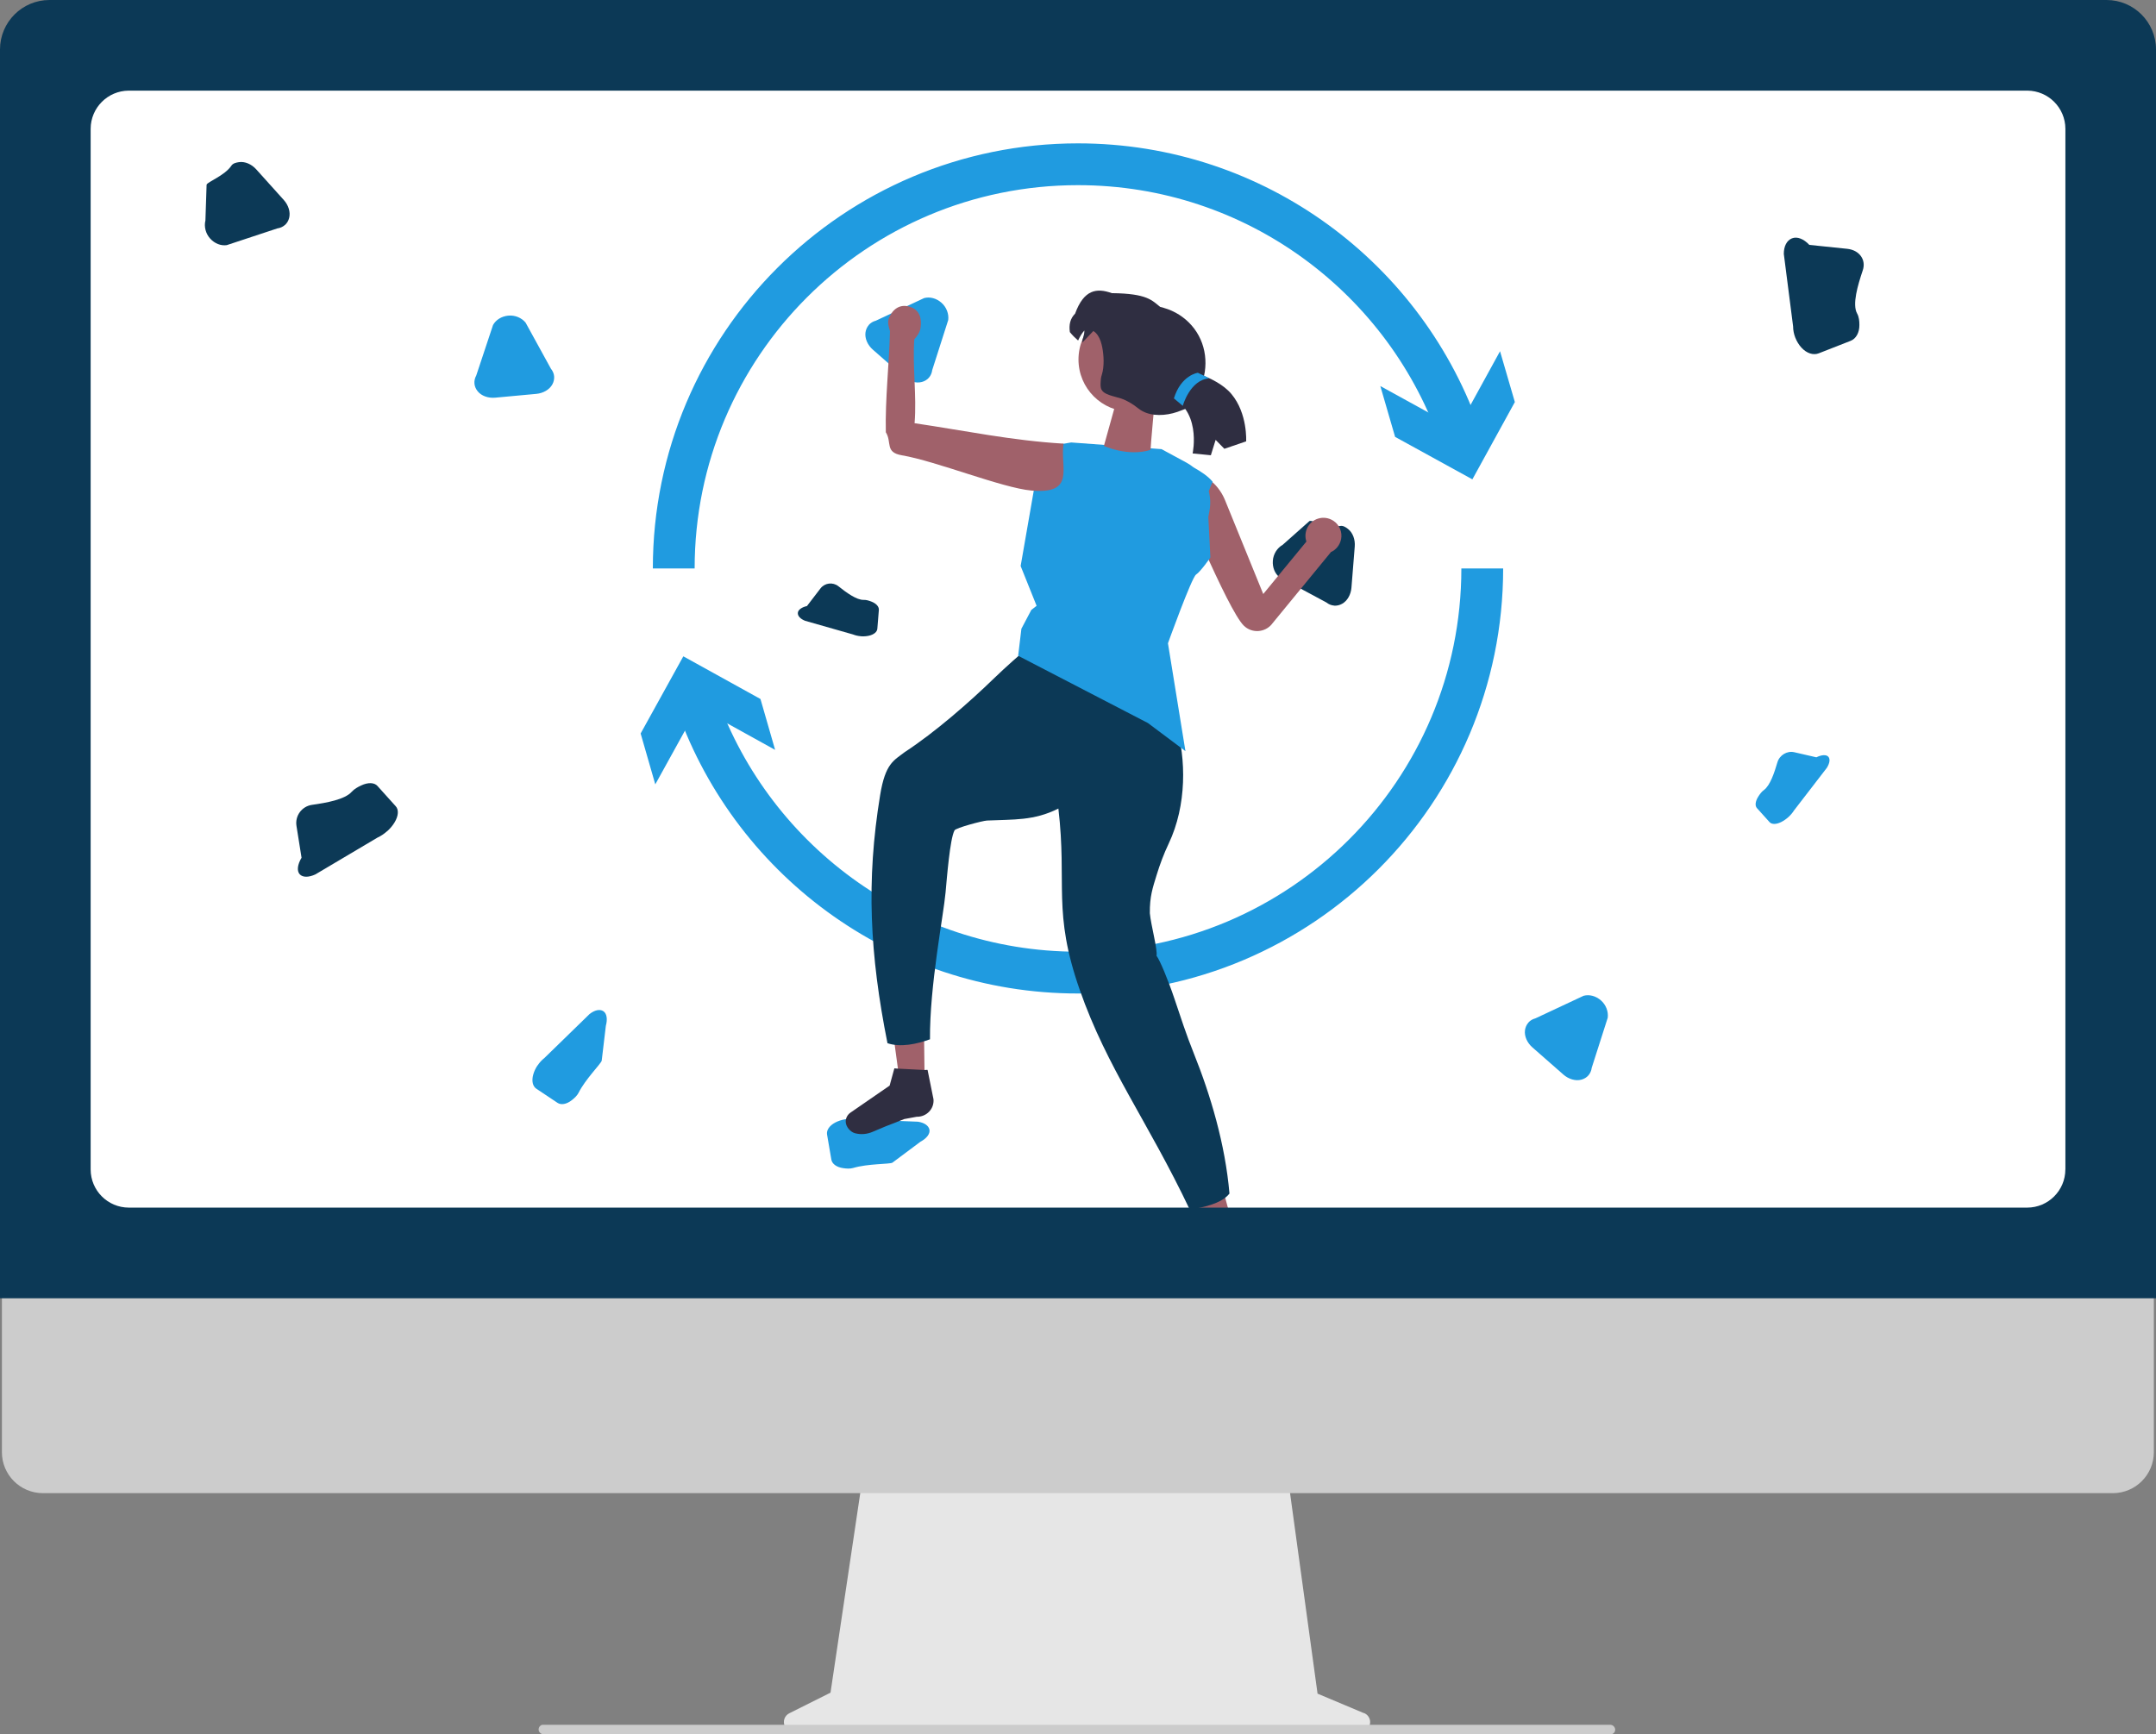 <?xml version="1.0" encoding="UTF-8"?><svg id="Layer_2" xmlns="http://www.w3.org/2000/svg" viewBox="0 0 510.63 410.82"><rect x="0" y="0" width="510.63" height="410.82" fill="#808080" stroke="none"/><defs><style>.cls-1{fill:#e6e6e6;}.cls-2{fill:#fff;}.cls-3{fill:#a0616a;}.cls-4{fill:#ccc;}.cls-5{fill:#209be0;}.cls-6{fill:#0c3956;}.cls-7{fill:#2f2e41;}.cls-8{fill:none;stroke:#209be0;stroke-miterlimit:10;stroke-width:9.9px;}</style></defs><g id="Layer_1-2"><path class="cls-2" d="m482.72,287.59H27.91c-5.04-.01-9.13-4.09-9.14-9.14V29.08c.02-5.04,4.1-9.12,9.14-9.14h454.81c5.04.02,9.12,4.1,9.14,9.14v249.37c-.01,5.04-4.09,9.13-9.14,9.14Z"/><path class="cls-8" d="m159.57,134.65c0-52.88,42.87-95.74,95.74-95.74,42.14,0,77.93,27.23,90.72,65.05"/><polygon class="cls-5" points="326.92 91.45 345.22 101.52 355.27 83.2 358.78 95.24 348.72 113.55 330.42 103.49 326.92 91.45"/><path class="cls-8" d="m351.06,134.65c0,52.88-42.87,95.74-95.74,95.74-42.24,0-78.1-27.36-90.81-65.33"/><polygon class="cls-5" points="183.58 177.63 165.3 167.51 155.2 185.8 151.73 173.75 161.84 155.47 180.11 165.58 183.58 177.63"/><path class="cls-5" d="m278.13,318.96c-.69-.06-1.37-.2-1.98-.42-1.28-.47-1.98-1.24-1.92-1.99l.36-4.45c.06-.74.87-1.39,2.21-1.65.64-.13,1.36-.23,2.03-.1,1.81.34,4.75-1.05,6.97-2.19,1.59-.81,3.6-.26,4.47,1.22l2.74,4.65c1.28.48,2.12,1.23,2.05,1.98-.07.71-.88,1.29-2.17,1.55l-12.69,1.3c-.65.13-1.36.16-2.06.11Z"/><polygon class="cls-3" points="292.96 294.07 286.48 295.71 276.68 271.49 286.24 269.07 292.96 294.07"/><path class="cls-7" d="m284.68,292.57c-.09,2.36-.18,4.73-.27,7.09-.1,2.73-.21,5.45-.31,8.18-.04.98-.07,1.97.2,2.91s.91,1.84,1.84,2.18c1.24.46,2.67-.19,3.51-1.19s1.2-2.29,1.55-3.54c1.2-4.29,2.39-8.58,3.59-12.87.41-1.48.79-3.2-.12-4.46-.68-.94-1.93-1.34-3.1-1.3s-2.29.45-3.38.85"/><path class="cls-5" d="m205.77,76.99c-.42.48-.69,1.08-.79,1.77-.19,1.44.52,2.99,1.75,4.07l7.35,6.45c1.22,1.07,2.86,1.58,4.26,1.2.67-.18,1.24-.53,1.66-1.01s.7-1.1.79-1.81l3.79-11.85c.18-1.45-.4-3.06-1.64-4.13-1.19-1.03-2.71-1.43-4.07-1.07l-11.42,5.35c-.69.18-1.26.53-1.69,1.02Z"/><path class="cls-5" d="m361.97,242.26c-.42.48-.69,1.08-.79,1.77-.19,1.44.52,2.99,1.75,4.07l7.35,6.45c1.22,1.07,2.86,1.58,4.26,1.2.67-.18,1.24-.53,1.66-1.01s.7-1.1.79-1.81l3.79-11.85c.18-1.45-.4-3.06-1.64-4.13-1.19-1.03-2.71-1.43-4.07-1.07l-11.42,5.35c-.69.18-1.26.53-1.69,1.02Z"/><path class="cls-6" d="m315.97,143.46c.63.05,1.28-.09,1.89-.43,1.27-.7,2.09-2.21,2.22-3.83l.78-9.75c.13-1.62-.44-3.24-1.58-4.14-.55-.43-1.17-.83-1.8-.73-2.89.49-6.73-1.5-7.35-1.15l-6.34,5.63c-1.28.72-2.22,2.15-2.33,3.78-.11,1.57.47,3.02,1.57,3.9l11.11,5.97c.55.44,1.18.69,1.83.74Z"/><path class="cls-5" d="m200.08,265.15c-.79.14-1.56.39-2.25.75-1.42.75-2.12,1.85-1.95,2.84l1.02,5.95c.17.99,1.2,1.79,2.79,2.02.76.11,1.62.18,2.37-.04,3.46-1.04,8.6-.88,9.29-1.25l6.67-4.98c1.42-.76,2.3-1.84,2.11-2.84-.18-.95-1.2-1.66-2.73-1.89l-14.91-.6c-.77-.12-1.6-.1-2.4.04Z"/><path class="cls-6" d="m203.88,150.72c.63.05,1.27.01,1.87-.12,1.24-.27,1.99-.93,2.04-1.67l.36-4.45c.06-.74-.58-1.51-1.75-1.97-.57-.22-1.21-.43-1.83-.41-1.69.06-4.15-1.76-6-3.23-1.32-1.04-3.23-.81-4.25.52l-3.2,4.17c-1.24.28-2.12.89-2.16,1.64-.04.72.6,1.41,1.74,1.86l11.33,3.23c.57.23,1.21.37,1.85.42Z"/><path class="cls-5" d="m423.54,193.57c-.51.46-1.09.86-1.67,1.15-1.22.61-2.26.58-2.76.03l-2.99-3.32c-.5-.55-.41-1.59.32-2.74.35-.55.77-1.15,1.32-1.54,1.49-1.08,2.5-4.17,3.2-6.56.5-1.71,2.29-2.79,3.97-2.41l5.26,1.21c1.23-.6,2.35-.69,2.84-.13.47.54.33,1.53-.37,2.64l-7.78,10.1c-.35.56-.81,1.1-1.34,1.57Z"/><path class="cls-5" d="m112.37,90.88c.06.63.31,1.25.75,1.79.91,1.13,2.53,1.68,4.16,1.53l9.74-.9c1.62-.15,3.12-.99,3.81-2.26.33-.61.46-1.27.41-1.9s-.32-1.27-.77-1.82l-5.99-10.9c-.93-1.13-2.49-1.82-4.13-1.65-1.56.16-2.9.98-3.58,2.22l-3.98,11.97c-.34.62-.48,1.28-.42,1.93Z"/><path class="cls-6" d="m67.49,53.3c.47-.43.82-.99.99-1.67.36-1.41-.17-3.03-1.26-4.25l-6.54-7.27c-1.09-1.21-2.65-1.91-4.09-1.7-.69.1-1.41.28-1.77.81-1.63,2.43-5.72,3.85-5.89,4.54l-.28,8.47c-.35,1.42.03,3.09,1.14,4.3,1.06,1.16,2.52,1.74,3.91,1.54l11.97-3.96c.7-.1,1.32-.38,1.8-.81Z"/><path class="cls-5" d="m127.3,252.38c-.45.67-.79,1.4-1,2.14-.44,1.55-.12,2.81.72,3.37l5.02,3.35c.84.56,2.13.36,3.39-.63.61-.48,1.24-1.05,1.6-1.75,1.62-3.23,5.27-6.84,5.48-7.6l.98-8.26c.43-1.56.24-2.94-.61-3.48-.82-.52-2.03-.27-3.25.69l-10.69,10.41c-.62.48-1.17,1.09-1.62,1.77Z"/><path class="cls-6" d="m91.71,196.89c.69-.62,1.29-1.33,1.74-2.08.95-1.57,1.01-3.02.28-3.82l-4.34-4.82c-.72-.8-2.17-.9-3.83-.12-.8.37-1.66.84-2.26,1.51-1.63,1.84-6,2.61-9.39,3.09-2.42.34-4.08,2.6-3.69,5l1.2,7.53c-.95,1.58-1.17,3.12-.43,3.92.71.76,2.09.77,3.7.03l14.71-8.72c.81-.37,1.6-.9,2.29-1.53Z"/><path class="cls-6" d="m425.21,80c.34.86.82,1.66,1.43,2.33,1.26,1.39,2.84,1.86,4.1,1.37l7.56-2.96c1.26-.49,2.1-1.91,2.08-3.78,0-.9-.09-1.89-.53-2.68-1.22-2.15.15-6.73,1.33-10.24.85-2.51-.81-4.8-3.68-5.1l-8.98-.93c-1.28-1.39-2.87-2.06-4.13-1.54-1.21.49-1.92,1.87-1.91,3.68l2.2,17.15c0,.92.19,1.85.53,2.72Z"/><polygon class="cls-3" points="218.99 256.23 213.09 256.27 210.01 233.53 218.71 233.46 218.99 256.23"/><path class="cls-7" d="m219.68,253.43l-.72.03-6.29-.32-.85-.07-1.12,4.09-9.29,6.41c-.7.49-1.12,1.29-1.11,2.13.01,1.17,1.08,2.44,2.19,2.74.02,0,.06.01.09.02,1.35.34,2.77.21,4.04-.33l3.06-1.29,4.5-1.76,2.93-.54h0c2.32.05,4.18-1.87,3.98-4.14l-1.41-6.99Z"/><path class="cls-6" d="m252.65,144.86c2.81-3.02.14-.24,0,0,9.16,3.78,15.33,7.24,23.81,11.96-.53,1.44.35,5.26-.16,6.69.88.33,1.56.65,1.38,1.71-.08.47-.28,1.69-.84,1.72,1.5,4.99-.92-4.02,1.72,4.83,2.36,7.93,2.56,18.96-1.77,28.07-1.15,2.42-2.09,4.93-2.87,7.49-.9,2.95-1.64,5.01-1.59,9,.26,2.8,1.9,8.82,1.58,10.06.8,1.07,2.71,5.63,4.2,10.05,1.49,4.42,2.83,8.6,4.62,13.05,3.94,9.81,7.46,21.53,8.46,33.24-1.92,2.48-6.62,3.34-9.4,3.81-9.96-20.99-19.56-33.46-26.06-52.06-6.5-18.6-2.95-24.9-5.06-42.95-5.79,2.92-10.61,2.55-16.9,2.84-1.04.05-7.37,1.72-7.7,2.33-1.09,2.05-1.79,11.14-2.12,14.71-.52,5.68-3.78,22.05-3.69,34.78-3.11,1.14-7.04,1.97-10.07.92-4.18-20.97-5.09-38.35-1.73-58.8,1.23-7.51,3.23-8.15,5.83-10.16,7.2-4.7,15.37-11.87,21.14-17.47,5.77-5.6,12.58-10.86,17.19-15.81Z"/><path class="cls-3" d="m301.23,147.83l13.95-17-.03-.02c1.21-.53,2.18-1.62,2.48-3.1.33-1.66-.39-3.4-1.8-4.33-2.32-1.53-5.31-.53-6.32,1.9-.41,1-.42,2.06-.1,3l-10.22,12.43-9.06-22.25c-1.68-4.12-5.57-6.99-10.01-7.15-1.71-.06-2.85.36-2.25,1.82,1.09,2.64,12.9,31.37,16.72,35.08,1.9,1.85,4.97,1.67,6.65-.38h0Z"/><path class="cls-5" d="m286.46,120.94c.28-1.55.21-3.11-.17-4.57.49-1.38.91-2.25.91-2.25-.95-1.2-2.7-2.4-4.54-3.42-.52-.42-1.07-.8-1.67-1.12l-5.9-3.19-21.39-1.58-7.08,1.18-4.89,28.09,3.78,9.42-1.25.98-2.35,4.45-.77,6.41,30.73,15.93,8.89,6.66-4.14-25.55s5.62-15.63,6.67-16.29c1.04-.66,3.38-4.03,3.38-4.03l-.49-9.6.28-1.53Z"/><path class="cls-3" d="m272.5,106.57c-5.41,1.68-11.05-.94-11.05-.94l3.01-10.82,9.13-.94s-1.16,12.61-1.09,12.69Z"/><circle class="cls-3" cx="267.78" cy="85.16" r="12.35"/><path class="cls-7" d="m260.74,89.67c-.06.63-.15,1.64,0,2.25.24.95,1.19,1.36,2.03,1.67.89.32,1.83.5,2.73.8,1.5.51,2.85,1.36,4.08,2.34,1.11.89,2.42,1.35,3.83,1.51s2.95.01,4.37-.35c.73-.19,1.44-.43,2.14-.72.43-.18,1.77-.58,2-1,.77-1.44,1.67-2.86,2.32-4.31,2.2-4.92,1.54-10.74-2.03-14.79-1.69-1.92-3.93-3.39-6.58-4.14l-.86-.24c-1.91-1.49-2.97-3.17-11.45-3.25-3.61-1.3-6.62-.83-8.69,4.85-1.16,1.16-1.5,2.65-1.24,4.38.61.75,1.27,1.41,1.95,1.99.4-.89.89-1.71,1.48-2.37.01,1.29-.46,1.68-.49,2.84,0,.08,2.6-2.73,2.62-2.72,1.67,1,2.14,3.6,2.33,5.35.13,1.16.14,2.33,0,3.49-.07.51-.16,1.02-.32,1.51-.12.37-.18.63-.21.9Z"/><path class="cls-3" d="m209.8,102.4c-.17-8.05.78-15.89.98-23.9,0,0,.03.02.03,0-.32-1.01-.7-2.12-.27-3.16.88-2.13,2.61-3.39,4.93-2.68,2.32.72,2.89,2.73,2.56,4.99-.15,1.03-.79,1.97-1.49,2.73-.45,6.65.6,13.23.07,19.87,11.85,1.75,23.11,4.13,35.28,4.84-.86,5.68,2.98,12.06-7.63,11.11-6.91-.62-22.5-6.96-30.67-8.35-4.07-.69-2.3-3.09-3.79-5.45.06-3.01.04-1.76,0,0Z"/><path class="cls-7" d="m278.82,87.19s8.98,1.53,12.84,6.15c3.86,4.62,3.48,11.21,3.48,11.21l-5.16,1.76-2.07-2.11-1.13,3.64-4.32-.43s2.42-11.05-6.61-14.04"/><path class="cls-5" d="m280.13,96.13s1.7-6.21,6.32-6.51l-2.75-1.32s-3.96.52-5.67,6.07l2.09,1.75Z"/><g id="Layer_2-2"><g id="Layer_1-2"><path class="cls-1" d="m322.98,405.79l-10.93-4.6-7.51-54.78h-99.71l-8.13,54.55-9.76,4.88c-1.14.57-1.61,1.95-1.04,3.1,0,0,0,.01.01.02.38.79,1.19,1.29,2.07,1.28h134.19c1.28.02,2.32-1,2.34-2.27.01-.95-.56-1.82-1.44-2.18h-.08Z"/><path class="cls-4" d="m500.43,353.7H10.14c-5.35-.01-9.69-4.35-9.69-9.71v-49.19h509.67v49.19c0,5.35-4.34,9.7-9.69,9.71Z"/><path class="cls-6" d="m498.91,0H11.72C5.25,0,0,5.25,0,11.72v295.81h510.63V11.72c0-6.47-5.25-11.72-11.72-11.72Zm-9.75,277.03c-.01,4.98-4.05,9.02-9.03,9.03H30.5c-4.98-.01-9.02-4.05-9.03-9.03V30.5c.02-4.98,4.05-9.01,9.03-9.03h449.64c4.98.02,9.01,4.05,9.03,9.03v246.53Z"/><path class="cls-4" d="m381.42,410.82h-252.66c-.53.01-1-.34-1.15-.84-.17-.61.19-1.24.8-1.41,0,0,0,0,0,0h252.9c.56-.02,1.06.36,1.2.9.15.59-.22,1.19-.81,1.34-.02,0-.03,0-.05.01h-.24Z"/></g></g></g></svg>